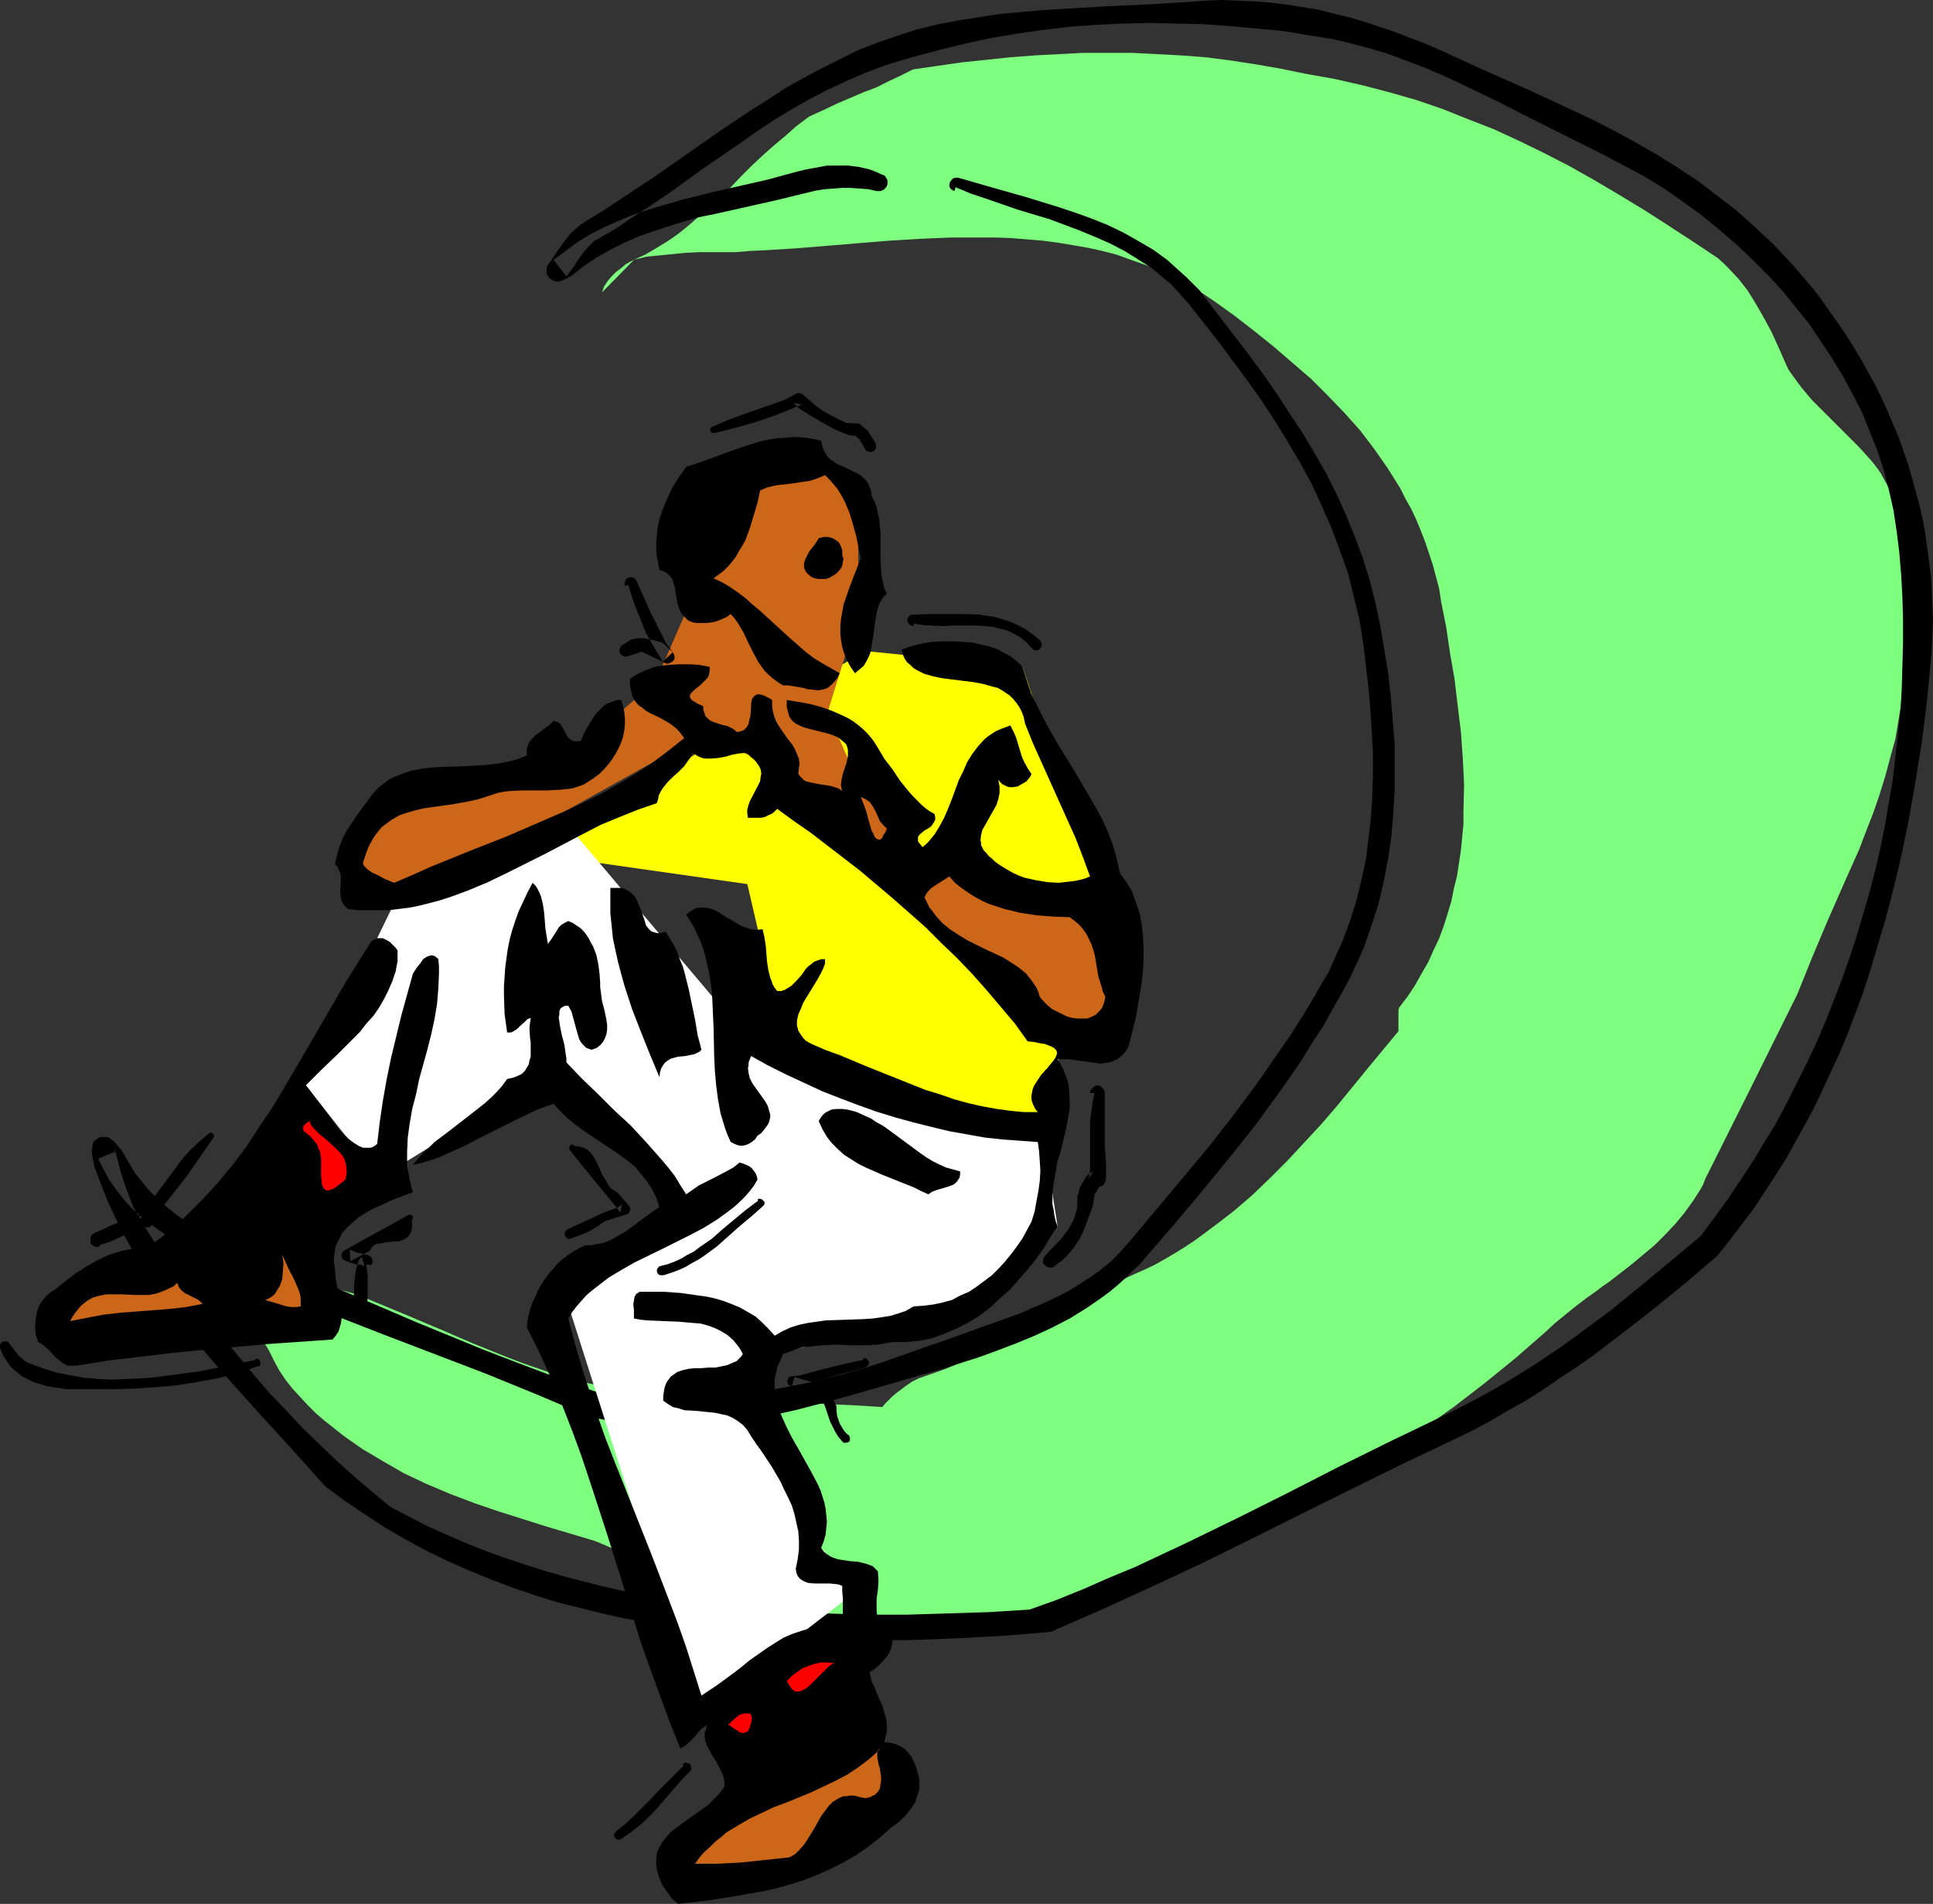 <?xml version="1.0" encoding="UTF-8" standalone="no"?>
<svg
   version="1.0"
   width="129.724mm"
   height="127.796mm"
   id="svg30"
   sodipodi:docname="Sitting on the Moon.wmf"
   xmlns:inkscape="http://www.inkscape.org/namespaces/inkscape"
   xmlns:sodipodi="http://sodipodi.sourceforge.net/DTD/sodipodi-0.dtd"
   xmlns="http://www.w3.org/2000/svg"
   xmlns:svg="http://www.w3.org/2000/svg">
  <rect width="100%" height="100%" fill="#333333" stroke="none"/>
  <sodipodi:namedview
     id="namedview30"
     pagecolor="#ffffff"
     bordercolor="#000000"
     borderopacity="0.25"
     inkscape:showpageshadow="2"
     inkscape:pageopacity="0.0"
     inkscape:pagecheckerboard="0"
     inkscape:deskcolor="#d1d1d1"
     inkscape:document-units="mm" />
  <defs
     id="defs1">
    <pattern
       id="WMFhbasepattern"
       patternUnits="userSpaceOnUse"
       width="6"
       height="6"
       x="0"
       y="0" />
  </defs>
  <path
     style="fill:#ffff00;fill-opacity:1;fill-rule:evenodd;stroke:none"
     d="m 264.377,286.508 14.059,-60.598 -19.069,-56.72 -40.077,-4.04 -84.194,51.387 54.459,7.757 9.373,40.399 z"
     id="path1" />
  <path
     style="fill:#7fff7f;fill-opacity:1;fill-rule:evenodd;stroke:none"
     d="m 160.792,65.931 3.07,-1.454 2.747,-1.616 2.909,-1.778 2.747,-1.939 2.586,-2.101 2.586,-2.262 2.586,-2.424 2.747,-2.424 2.586,-2.424 2.586,-2.747 2.586,-2.586 2.747,-2.586 2.909,-2.586 2.909,-2.424 2.909,-2.586 3.232,-2.424 3.555,-1.616 3.394,-1.616 6.787,-2.909 3.394,-1.293 3.232,-1.616 3.07,-1.454 2.909,-1.454 12.282,-1.778 6.141,-0.646 6.141,-0.646 6.302,-0.485 6.141,-0.323 6.141,-0.323 h 6.141 6.302 l 6.141,0.323 6.302,0.323 6.302,0.485 6.302,0.808 6.302,0.97 6.464,1.131 6.302,1.293 7.272,1.293 7.11,1.616 6.787,1.778 6.787,1.939 6.626,2.262 6.464,2.586 6.626,2.586 6.302,2.909 6.302,3.07 6.302,3.232 6.302,3.555 6.302,3.717 6.141,3.717 6.302,4.04 6.464,4.201 6.302,4.201 1.454,1.293 1.293,1.293 2.586,2.747 2.262,2.909 2.101,3.393 1.939,3.393 1.939,3.555 1.778,3.878 1.778,4.04 0.808,1.778 1.131,1.616 2.262,3.07 2.586,3.07 2.909,2.909 2.909,2.909 3.07,3.07 3.07,3.07 3.07,3.393 1.293,1.616 1.131,1.616 0.97,1.778 0.97,1.778 0.97,1.616 0.808,1.939 1.454,3.555 0.97,3.717 0.808,3.878 0.646,3.878 0.323,3.878 v 3.878 4.04 l -0.162,4.04 -0.323,3.878 -0.97,7.918 -1.131,7.757 -0.808,5.009 -0.808,4.848 -1.293,4.686 -1.293,4.848 -1.454,4.686 -1.616,4.686 -1.778,4.525 -1.778,4.686 -4.04,9.049 -4.04,9.211 -3.878,9.211 -3.717,9.211 -11.635,23.431 -11.635,23.27 -0.646,1.616 -0.808,1.454 -1.778,2.747 -2.101,2.909 -2.262,2.747 -2.586,2.747 -2.747,2.747 -2.909,2.424 -2.909,2.424 -2.909,2.262 -2.909,2.262 -1.454,0.97 -1.454,1.131 -2.747,1.939 -2.747,2.101 -2.586,2.101 -2.586,2.101 -2.424,2.262 -7.595,6.625 -7.757,6.302 -7.757,5.979 -7.918,5.656 -7.918,5.494 -8.08,5.171 -8.242,4.848 -8.242,4.686 -8.403,4.363 -8.403,4.201 -8.565,3.878 -8.726,3.717 -8.888,3.393 -9.05,3.232 -9.05,2.909 -9.373,2.747 -3.717,0.808 -3.878,0.808 -3.717,0.485 -3.878,0.485 -3.717,0.485 -3.878,0.323 -3.717,0.162 h -3.878 -3.717 l -3.878,-0.162 -3.717,-0.323 -3.878,-0.485 -3.717,-0.485 -3.878,-0.485 -3.717,-0.808 -3.878,-0.808 -3.07,-0.646 -3.232,-0.808 -2.909,-0.97 -3.07,-1.131 -2.909,-1.293 -2.909,-1.293 -5.818,-2.747 -5.656,-3.07 -5.656,-2.909 -5.656,-2.909 -2.909,-1.293 -2.747,-1.131 -5.979,-1.778 -5.979,-1.778 -6.141,-1.939 -6.141,-1.939 -6.141,-2.101 -5.979,-2.262 -6.141,-2.586 -5.818,-2.747 -5.333,-3.07 -5.171,-3.07 -4.848,-3.393 -2.424,-1.939 -2.262,-1.778 -2.262,-1.939 -2.101,-2.101 -1.939,-2.101 -1.939,-2.101 -1.778,-2.262 -1.616,-2.424 -1.293,-2.424 -1.293,-2.586 -0.97,-1.616 -0.97,-1.616 -1.131,-1.454 -1.131,-1.454 -2.424,-2.747 -2.586,-2.424 -2.262,-2.586 -2.262,-2.424 -0.97,-1.131 -0.808,-1.293 -0.646,-1.293 -0.646,-1.454 -0.162,-1.131 -0.323,-1.131 -0.646,-1.778 -0.646,-1.616 -0.162,-0.808 v -0.808 l 2.424,1.778 2.586,1.616 2.586,1.293 2.747,1.293 2.909,0.97 2.747,0.97 5.979,1.778 6.141,1.454 5.818,1.454 5.818,1.616 2.747,0.97 2.747,1.131 8.565,3.555 8.403,3.555 8.242,3.555 8.403,3.393 4.202,1.616 4.202,1.454 4.202,1.454 4.202,1.131 4.363,1.131 4.525,0.97 4.525,0.97 4.525,0.646 3.555,0.485 3.555,0.323 7.272,0.808 7.434,0.323 7.434,0.162 7.757,0.162 7.757,0.323 7.918,0.323 8.08,0.485 0.646,-0.808 0.808,-0.808 0.97,-0.97 1.131,-0.97 1.293,-0.97 1.293,-0.97 1.454,-0.97 1.616,-0.808 3.232,-1.131 3.232,-1.131 6.302,-2.586 5.979,-2.747 6.141,-3.07 5.979,-3.232 5.818,-3.232 11.797,-6.625 2.909,-1.131 2.747,-1.293 2.909,-1.293 2.747,-1.293 2.586,-1.454 2.747,-1.616 2.586,-1.616 2.424,-1.616 5.01,-3.717 4.848,-3.717 4.686,-4.04 4.525,-4.363 4.363,-4.363 4.202,-4.525 4.202,-4.525 4.04,-4.686 7.918,-9.696 7.757,-9.373 v -3.07 -1.616 -0.646 l 0.162,-0.646 2.101,-2.747 1.939,-2.909 1.616,-2.909 1.778,-3.07 1.293,-2.909 1.454,-3.07 1.131,-3.07 0.97,-3.07 0.97,-3.232 0.646,-3.232 0.808,-3.232 0.485,-3.232 0.485,-3.232 0.323,-3.232 0.323,-3.393 v -3.232 l 0.162,-6.787 -0.323,-6.625 -0.485,-6.787 -0.808,-6.625 -0.808,-6.787 -1.131,-6.464 -0.97,-6.625 -1.293,-6.464 -0.485,-3.232 -0.808,-3.07 -0.808,-3.07 -0.97,-2.909 -0.97,-2.909 -1.131,-2.909 -1.131,-2.747 -1.293,-2.747 -1.454,-2.586 -1.293,-2.586 -1.616,-2.586 -1.616,-2.586 -3.394,-4.848 -3.555,-4.686 -4.04,-4.525 -4.202,-4.363 -4.202,-4.201 -4.686,-4.04 -4.686,-4.04 -5.01,-4.04 -5.01,-3.878 -5.171,-3.717 -3.394,-2.262 -3.394,-2.101 -3.555,-1.778 -3.555,-1.616 -3.555,-1.454 -3.717,-1.293 -3.555,-1.293 -3.717,-0.97 -3.717,-0.808 -3.717,-0.646 -3.878,-0.646 -3.717,-0.485 -3.878,-0.323 -3.878,-0.323 -3.878,-0.162 h -3.878 -7.918 l -7.757,0.323 -7.918,0.485 -7.918,0.646 -7.757,0.646 -7.918,0.646 -7.757,0.485 -3.717,0.162 -3.878,0.323 h -2.909 -3.232 -3.07 l -3.394,0.162 -3.232,0.323 -3.232,0.323 -3.394,0.323 -3.232,0.808 -0.97,0.485 -1.131,0.646 -1.131,0.97 -1.293,0.97 -1.131,1.131 -0.97,1.131 -0.97,1.454 -0.485,1.454 z m 72.235,283.76 0.162,0.646 v 0.323 0.162 -0.485 z"
     id="path2" />
  <path
     style="fill:#000000;fill-opacity:1;fill-rule:evenodd;stroke:none"
     d="m 242.4,47.509 3.878,1.616 3.878,1.293 7.918,2.747 8.08,2.424 3.878,1.454 3.878,1.454 3.878,1.616 3.717,1.616 3.717,1.939 3.394,2.101 3.555,2.262 3.232,2.747 1.616,1.293 1.454,1.616 1.454,1.616 1.454,1.616 7.757,9.857 3.717,5.009 3.717,5.009 3.555,5.009 3.394,5.171 3.232,5.333 3.07,5.171 2.909,5.333 2.586,5.656 2.424,5.494 2.101,5.656 2.101,5.817 1.454,5.979 1.454,5.979 0.485,3.07 0.485,3.07 0.646,5.494 0.646,5.494 0.485,5.494 0.323,5.333 0.323,5.494 v 5.494 l -0.162,5.494 -0.323,5.333 -0.646,5.494 -0.646,5.333 -1.131,5.171 -1.293,5.333 -1.616,5.171 -1.939,5.171 -1.131,2.424 -1.131,2.586 -1.131,2.586 -1.454,2.424 -2.586,4.525 -2.747,4.525 -2.747,4.363 -2.909,4.201 -5.818,8.403 -6.141,8.241 -6.302,8.08 -6.626,7.918 -3.232,3.878 -3.394,4.04 -6.787,8.08 -2.262,2.586 -2.424,2.424 -2.586,2.101 -2.747,1.939 -2.747,1.778 -2.909,1.778 -2.909,1.454 -3.07,1.454 -3.07,1.293 -2.909,1.293 -6.302,2.262 -3.232,1.131 -3.07,1.131 -6.302,2.262 -5.171,1.778 -5.01,1.778 -5.01,1.778 -5.01,1.616 -5.01,1.454 -5.171,1.293 -5.171,1.293 -5.171,0.97 -5.171,0.97 -5.171,0.808 -5.333,0.646 -5.171,0.485 -5.333,0.323 -5.333,0.162 h -5.171 l -5.333,-0.323 -8.726,-2.909 -8.726,-3.232 -8.565,-3.232 -8.403,-3.232 -16.968,-6.949 -16.968,-7.272 -3.878,-1.616 -4.04,-1.616 -8.242,-3.07 -8.242,-3.232 -4.202,-1.778 -3.878,-1.939 -4.04,-2.101 -3.717,-2.101 -3.555,-2.424 -3.394,-2.747 -1.454,-1.454 -1.616,-1.454 -1.454,-1.616 -1.293,-1.616 -1.454,-1.778 -1.131,-1.939 -1.131,-1.939 -1.131,-1.939 -2.101,-2.424 -0.323,-0.162 -0.323,-0.323 -0.485,-0.323 -0.485,-0.162 h -0.485 -0.646 -0.646 l -0.485,0.323 -0.485,0.323 -0.485,0.323 -0.323,0.485 -0.162,0.646 v 0.646 l -0.162,0.646 v 0.646 l 0.646,3.393 1.131,3.07 1.131,2.909 1.131,2.909 1.293,2.747 2.747,5.656 3.07,5.494 3.394,5.333 3.555,5.333 3.717,5.009 3.878,5.009 4.04,4.848 4.202,4.848 8.403,9.372 8.565,9.373 8.403,9.372 4.848,3.555 5.01,3.393 5.171,3.393 5.01,2.909 5.333,2.909 5.333,2.586 5.494,2.424 5.494,2.262 5.494,2.101 5.656,1.939 5.656,1.778 5.818,1.454 5.818,1.454 5.818,1.293 5.818,0.97 5.979,1.131 5.979,0.808 5.979,0.646 5.979,0.646 6.141,0.485 5.979,0.323 6.141,0.323 12.12,0.162 h 11.958 l 12.12,-0.485 11.958,-0.646 11.797,-0.97 12.928,-5.656 12.766,-5.817 12.766,-5.979 12.766,-6.302 12.605,-6.302 12.766,-6.302 12.766,-6.302 12.928,-6.141 4.686,-2.262 4.525,-2.424 4.363,-2.586 4.363,-2.424 4.363,-2.747 4.202,-2.909 4.202,-2.747 4.202,-2.909 8.08,-6.141 8.08,-6.302 7.918,-6.464 7.757,-6.625 3.232,-4.04 3.07,-4.04 3.07,-4.04 2.747,-4.201 2.747,-4.201 2.747,-4.363 2.424,-4.363 2.424,-4.363 2.424,-4.525 2.101,-4.525 2.101,-4.525 2.101,-4.525 1.939,-4.686 1.778,-4.686 1.778,-4.686 1.616,-4.848 1.454,-4.848 1.454,-4.848 1.454,-4.848 1.293,-4.848 2.424,-9.857 2.101,-10.019 1.778,-10.019 1.616,-10.019 1.293,-10.019 0.97,-10.18 0.323,-3.717 0.162,-3.717 0.162,-3.717 -0.162,-3.717 -0.162,-3.717 -0.162,-3.555 -0.485,-3.717 -0.485,-3.555 -0.485,-3.717 -0.646,-3.555 -0.808,-3.555 -0.97,-3.555 -0.97,-3.555 -0.97,-3.393 -2.424,-6.949 -1.454,-3.393 -1.454,-3.393 -1.454,-3.232 -1.616,-3.232 -1.778,-3.232 -1.778,-3.232 -1.939,-3.232 -1.939,-3.07 -2.101,-3.07 -2.101,-2.909 -2.101,-3.07 -2.262,-2.909 -4.848,-5.656 -2.424,-2.586 -2.586,-2.747 -4.686,-4.363 -4.686,-4.201 -4.848,-3.717 -4.848,-3.717 -5.171,-3.393 -5.171,-3.232 -5.333,-3.07 -5.333,-2.909 -5.333,-2.747 -5.494,-2.586 -11.15,-5.171 -11.312,-5.009 -11.312,-5.171 -3.717,-1.616 -3.878,-1.454 -3.717,-1.454 -3.878,-1.293 -3.878,-1.293 -3.878,-1.131 -4.04,-0.97 -3.878,-0.97 -4.04,-0.646 -4.04,-0.646 -4.04,-0.485 -4.04,-0.323 L 313.988,0.162 309.787,0 l -4.04,0.162 -4.202,0.323 -10.666,0.646 -10.666,0.485 -10.666,0.646 -5.333,0.323 -5.333,0.485 -5.333,0.485 -5.171,0.808 -5.171,0.808 -5.171,0.97 -5.333,1.293 -5.01,1.616 -5.171,1.778 -5.01,1.939 -4.525,2.262 -4.525,2.262 -4.525,2.424 -4.363,2.424 -4.202,2.747 -4.363,2.747 -8.242,5.494 -16.645,11.635 -8.565,5.656 -4.363,2.909 -4.525,2.747 -1.454,0.97 -1.293,1.131 -1.293,1.131 -1.131,1.454 -2.101,2.909 -1.939,2.909 -0.323,0.323 -0.323,0.646 -0.162,0.646 v 0.646 0.646 l 0.323,0.485 0.323,0.485 0.323,0.323 0.485,0.323 0.485,0.162 0.646,0.162 h 0.485 l 0.646,-0.162 2.424,-1.131 3.232,-2.586 3.394,-2.262 3.394,-1.939 3.555,-1.778 3.717,-1.616 3.717,-1.293 3.878,-1.293 3.717,-1.131 3.878,-1.131 4.04,-0.808 7.918,-1.778 7.918,-1.778 7.918,-1.939 2.101,-0.485 2.101,-0.323 2.262,-0.162 2.101,-0.162 h 2.101 l 2.262,0.162 2.262,0.162 2.101,0.485 h 0.97 l 0.808,-0.323 0.646,-0.646 0.162,-0.323 0.162,-0.485 V 46.216 45.731 l -0.162,-0.323 -0.485,-0.808 -0.323,-0.162 -0.485,-0.162 -0.323,-0.162 -1.454,-0.646 -1.293,-0.485 -2.747,-0.646 -2.586,-0.323 h -2.747 -2.747 l -2.586,0.485 -2.747,0.485 -2.586,0.646 -7.11,1.939 -14.221,3.232 -7.11,1.778 -6.787,1.939 -3.555,1.131 -3.232,1.131 -3.394,1.454 -3.232,1.454 -3.232,1.616 -3.232,1.939 -6.302,4.686 3.232,4.201 2.424,-3.232 v 0 h -0.162 l 1.293,-1.778 1.293,-1.778 1.454,-1.454 0.808,-0.808 0.97,-0.485 4.686,-2.747 4.525,-3.07 4.525,-2.909 4.525,-3.07 8.726,-6.302 8.726,-5.979 4.363,-3.07 4.363,-2.909 4.525,-2.747 4.525,-2.586 4.686,-2.424 4.848,-2.262 4.848,-2.101 5.171,-1.939 6.464,-1.939 6.626,-1.778 6.626,-1.616 6.626,-1.454 6.626,-1.131 6.787,-0.97 6.787,-0.808 6.787,-0.485 6.626,-0.323 6.949,-0.162 6.787,0.162 6.787,0.162 6.787,0.485 6.949,0.646 6.787,0.646 6.787,1.131 5.171,0.808 4.848,1.131 4.848,1.293 4.848,1.454 4.686,1.778 4.686,1.778 4.525,1.939 4.525,2.101 9.05,4.363 8.888,4.525 9.05,4.525 9.05,4.525 5.171,2.747 5.171,2.747 5.01,3.07 4.848,3.393 4.686,3.393 4.525,3.717 4.525,3.878 4.363,4.201 3.717,3.717 3.555,3.878 3.232,4.04 3.394,4.201 2.909,4.363 2.909,4.363 2.747,4.525 2.424,4.525 2.424,4.686 1.939,4.848 1.939,4.848 1.616,5.009 1.293,5.009 1.131,5.009 0.808,5.333 0.646,5.171 0.485,5.656 0.323,5.817 0.162,5.817 v 5.817 l -0.162,5.817 -0.162,5.817 -0.323,5.656 -0.646,5.817 -0.646,5.817 -0.646,5.656 -0.97,5.817 -0.97,5.656 -1.131,5.656 -1.293,5.656 -1.454,5.656 -1.616,5.494 -1.616,5.494 -1.778,5.494 -1.939,5.494 -2.101,5.494 -2.101,5.333 -2.262,5.333 -2.424,5.171 -2.586,5.171 -2.586,5.171 -2.747,5.171 -3.07,5.009 -2.909,4.848 -3.232,4.848 -3.232,4.848 -3.394,4.686 -3.394,4.525 -7.757,6.464 -7.595,6.302 -7.757,6.302 -8.08,5.979 -4.04,2.909 -4.04,2.747 -4.202,2.747 -4.202,2.586 -4.363,2.586 -4.363,2.424 -4.363,2.262 -4.525,2.262 -13.09,6.302 -13.09,6.464 -12.928,6.625 -12.928,6.464 -12.928,6.302 -13.09,6.141 -6.626,2.747 -6.626,2.909 -6.787,2.747 -6.787,2.424 -10.342,0.646 -10.342,0.323 -10.342,0.323 h -10.504 l -10.342,-0.323 -10.504,-0.485 -10.342,-0.808 -5.171,-0.485 -5.171,-0.646 -5.171,-0.808 -5.171,-0.808 -5.01,-0.808 -5.171,-0.97 -5.01,-1.131 -5.01,-1.293 -5.01,-1.293 -5.01,-1.454 -5.01,-1.616 -4.848,-1.616 -4.848,-1.778 -4.848,-1.939 -4.848,-2.101 -4.686,-2.101 -4.686,-2.424 -4.686,-2.424 -4.686,-3.878 -4.525,-3.878 -4.525,-4.04 -4.363,-4.201 -4.363,-4.201 -4.04,-4.363 -4.202,-4.363 -3.878,-4.525 -3.878,-4.686 -3.878,-4.686 -3.717,-4.848 -3.555,-4.848 -3.717,-5.171 -3.555,-5.009 -3.394,-5.171 -3.394,-5.333 -0.808,-1.454 -0.808,-1.454 -1.131,-3.07 -1.131,-3.07 -0.97,-3.07 -1.454,-5.656 v 1.293 l 0.162,-0.485 -4.363,1.778 1.293,2.586 1.616,2.909 1.939,2.747 1.939,2.424 2.262,2.424 2.586,2.262 2.586,1.939 2.747,1.939 2.909,1.778 6.302,3.393 6.464,3.393 6.464,3.07 6.464,2.909 6.626,2.747 6.464,2.747 13.251,5.171 13.09,5.009 13.09,5.009 13.09,5.333 6.464,2.747 6.464,2.909 4.363,0.808 4.363,0.808 4.525,0.323 4.363,0.323 h 4.363 l 4.525,-0.162 4.363,-0.162 4.363,-0.485 4.363,-0.646 4.525,-0.646 4.202,-0.808 4.363,-0.97 4.363,-1.131 4.363,-1.131 8.565,-2.424 19.554,-5.656 9.696,-3.07 4.848,-1.778 4.686,-1.778 4.686,-1.939 4.525,-2.101 4.363,-2.262 4.202,-2.586 4.202,-2.909 1.939,-1.454 1.939,-1.616 1.939,-1.778 1.778,-1.778 1.939,-1.778 1.616,-1.939 7.11,-8.241 6.787,-8.08 6.626,-8.08 6.464,-8.08 6.141,-8.403 3.07,-4.363 2.909,-4.201 2.747,-4.525 2.909,-4.363 2.586,-4.686 2.586,-4.525 1.454,-2.747 1.293,-2.747 1.293,-2.747 1.131,-2.586 1.939,-5.656 1.778,-5.494 1.293,-5.656 1.131,-5.817 0.808,-5.656 0.485,-5.817 0.323,-5.817 v -5.817 -5.979 l -0.485,-5.817 -0.485,-5.979 -0.646,-5.817 -0.97,-5.979 -0.97,-5.817 -1.293,-6.141 -1.454,-5.817 -1.778,-5.656 -2.101,-5.656 -2.262,-5.494 -2.424,-5.333 -2.586,-5.171 -2.909,-5.009 -3.07,-5.171 -3.232,-4.848 -3.232,-5.009 -3.394,-4.848 -3.555,-4.848 -3.717,-4.848 -7.434,-9.696 -1.454,-1.939 -1.616,-1.616 -1.616,-1.616 -3.394,-3.07 -1.616,-1.454 -3.555,-2.586 -3.878,-2.262 -3.717,-2.101 -4.04,-1.939 -4.04,-1.616 -4.04,-1.454 -4.363,-1.454 -8.403,-2.586 -8.565,-2.424 -8.403,-2.424 h -0.646 l -0.646,0.162 -0.485,0.485 -0.323,0.485 -0.162,0.808 0.162,0.646 0.485,0.485 0.646,0.323 z"
     id="path3" />
  <path
     style="fill:#ffffff;fill-opacity:1;fill-rule:evenodd;stroke:none"
     d="m 177.113,434.528 -34.259,-107.461 29.573,-20.199 -28.765,-37.328 -47.51,29.41 -18.584,-23.593 23.27,-47.994 45.248,-15.513 42.016,49.771 38.946,15.675 37.33,9.211 3.878,24.562 -25.694,22.138 -49.773,10.988 v 14.059 l 15.514,34.42 9.373,10.665 z"
     id="path4" />
  <path
     style="fill:#cc6619;fill-opacity:1;fill-rule:evenodd;stroke:none"
     d="m 177.113,148.021 6.302,-31.188 h 23.27 l 10.989,10.988 v 27.956 l -7.757,24.886 6.141,14.059 -1.454,15.513 -20.2,-17.129 -17.291,-6.141 -66.902,37.328 -20.2,3.07 1.454,-17.129 14.059,-12.443 37.33,-4.686 23.432,-20.199 z"
     id="path5" />
  <path
     style="fill:#000000;fill-opacity:1;fill-rule:evenodd;stroke:none"
     d="m 167.256,476.543 -0.323,-1.131 -0.323,-1.131 -0.162,-1.131 v -1.778 l 0.162,-0.97 0.162,-0.808 0.323,-0.646 0.808,-1.454 0.97,-1.293 1.131,-1.293 1.454,-1.131 3.07,-2.262 3.232,-2.262 1.778,-1.293 1.454,-1.454 1.454,-1.454 1.293,-1.778 v -1.131 l -0.162,-1.131 -0.323,-0.97 -0.485,-0.97 -0.97,-1.939 -1.131,-1.778 -0.97,-1.778 -0.485,-0.97 -0.323,-0.97 -0.162,-0.97 v -0.97 l 0.323,-0.97 0.323,-1.131 -0.97,0.646 -0.808,0.646 -0.646,0.808 -0.808,0.97 -0.646,0.646 -0.808,0.808 -0.97,0.808 -1.131,0.646 -2.747,-6.787 -2.424,-6.625 -2.424,-6.625 -2.424,-6.787 -4.202,-13.574 -4.202,-13.412 -4.363,-13.412 -2.262,-6.787 -2.424,-6.625 -2.586,-6.625 -2.747,-6.625 -2.909,-6.464 -3.232,-6.464 0.162,-1.778 0.323,-1.454 0.485,-1.778 0.485,-1.454 0.808,-1.616 0.646,-1.454 0.808,-1.454 0.97,-1.454 0.97,-1.293 1.131,-1.293 1.131,-1.293 1.293,-1.131 1.293,-0.97 1.454,-0.97 1.454,-0.808 1.454,-0.646 h 1.454 l 1.454,-0.323 1.293,-0.162 1.293,-0.485 1.131,-0.485 1.131,-0.646 2.262,-1.293 2.262,-1.616 2.101,-1.616 2.262,-1.616 2.101,-1.454 -0.808,-2.424 -1.131,-2.262 -1.293,-1.939 -1.454,-1.778 -1.454,-1.778 -1.778,-1.454 -1.939,-1.454 -1.939,-1.293 -7.918,-5.333 -1.939,-1.454 -1.778,-1.454 -1.778,-1.778 -1.616,-1.778 -2.424,0.808 -2.424,0.97 -4.686,2.262 -4.525,2.262 -4.525,2.262 -4.363,2.262 -4.363,1.939 -2.101,0.97 -2.101,0.646 -2.101,0.646 -2.101,0.485 1.293,-1.616 1.293,-1.454 1.454,-1.293 1.454,-1.454 3.232,-2.424 6.464,-5.009 3.07,-2.424 1.616,-1.454 1.454,-1.454 1.293,-1.454 1.293,-1.778 1.454,-0.323 1.293,-0.485 0.97,-0.485 0.808,-0.808 0.485,-0.808 0.485,-0.808 0.162,-0.97 0.323,-0.97 v -3.555 l -0.162,-1.131 -0.162,-2.586 0.323,-2.586 -0.808,0.323 -0.646,0.646 -1.454,1.293 -0.646,0.646 -0.808,0.485 -0.646,0.323 h -0.97 l -0.646,-4.686 -0.162,-4.686 v -2.424 l 0.162,-2.262 0.162,-2.424 0.323,-2.424 0.323,-2.262 0.485,-2.424 0.646,-2.424 0.808,-2.424 0.808,-2.262 1.131,-2.424 1.131,-2.424 1.293,-2.424 0.808,0.808 0.485,0.808 0.485,0.97 0.323,0.808 0.485,1.939 0.323,2.101 0.162,1.939 0.162,2.101 0.323,2.101 0.323,1.939 1.131,-1.616 1.131,-1.778 0.485,-0.808 0.646,-0.646 0.808,-0.485 0.97,-0.485 1.131,0.485 0.97,0.646 0.97,0.646 0.808,0.808 0.646,0.808 0.646,0.97 0.485,0.97 0.646,1.131 0.808,2.101 0.485,2.262 0.323,2.424 0.162,2.262 v 1.131 l 0.162,1.293 0.323,2.424 0.646,2.424 0.485,2.424 0.162,1.131 v 1.131 l -0.162,1.131 -0.323,0.97 -0.485,0.97 -0.646,0.808 -0.97,0.808 -1.293,0.485 -0.646,-0.162 -0.808,-0.323 -0.485,-0.485 -0.485,-0.485 -0.485,-0.646 -0.323,-0.646 -0.485,-1.616 -0.485,-1.778 -0.485,-1.778 -0.485,-1.778 -0.808,-1.454 h -0.808 l -0.646,0.323 -0.485,0.323 -0.323,0.646 v 0.808 l -0.162,0.97 0.162,0.97 0.162,1.131 0.485,2.424 0.323,1.131 0.323,1.293 0.323,2.262 0.162,1.131 v 0.97 l 3.878,4.04 4.202,4.04 4.04,4.04 4.202,3.878 3.878,4.201 3.717,4.201 1.778,2.101 1.778,2.262 1.454,2.424 1.454,2.262 1.616,-1.131 1.616,-1.131 3.555,-1.778 3.394,-1.778 1.778,-0.97 1.616,-1.293 0.97,0.323 0.808,0.323 0.646,0.323 0.646,0.485 0.485,0.646 0.485,0.646 0.323,0.808 0.162,0.808 -0.97,1.616 -1.131,1.454 -1.131,1.293 -1.293,1.293 -1.454,1.293 -1.454,1.131 -2.909,2.101 -3.394,2.101 -3.394,1.778 -7.11,3.555 -6.949,3.393 -3.394,1.939 -3.232,1.939 -2.909,2.262 -1.454,1.131 -1.293,1.131 -1.293,1.454 -1.131,1.293 -1.131,1.454 -0.97,1.616 1.616,6.141 1.778,6.141 1.939,5.979 1.939,5.979 2.101,5.979 2.262,5.817 4.686,11.796 4.686,11.796 4.525,11.796 2.262,5.979 2.101,5.979 1.939,6.141 1.939,6.141 1.939,-1.293 1.939,-1.293 4.202,-3.07 2.101,-1.616 1.939,-1.616 4.363,-3.07 2.262,-1.454 2.101,-1.293 2.262,-0.97 2.424,-0.808 2.262,-0.646 2.424,-0.323 h 2.424 1.293 l 1.131,0.323 0.323,-0.323 0.162,-0.485 0.162,-0.97 0.162,-1.293 v -1.454 -3.07 l -0.162,-1.616 v -1.454 l -0.646,-0.323 -0.808,-0.162 -1.778,-0.162 h -3.878 l -1.616,-0.162 -0.808,-0.323 -0.646,-0.323 -0.646,-0.485 -0.485,-0.646 -0.323,-0.808 -0.162,-0.97 0.485,-2.424 0.323,-2.424 v -2.424 l -0.162,-2.262 -0.485,-2.101 -0.485,-2.262 -0.646,-2.101 -0.97,-2.101 -0.97,-1.939 -0.97,-2.101 -2.262,-3.878 -2.586,-3.878 -1.293,-1.778 -1.293,-1.939 -0.485,-0.808 -0.485,-0.808 -1.131,-1.293 -1.293,-0.97 -1.293,-0.808 -1.454,-0.646 -1.616,-0.323 -1.454,-0.323 -1.616,-0.162 -3.07,-0.323 -3.07,-0.162 -1.454,-0.485 -1.454,-0.323 -1.293,-0.808 -1.131,-0.808 v -1.131 l 0.162,-1.131 0.162,-0.97 0.323,-0.97 0.323,-0.646 0.485,-0.646 0.485,-0.646 0.485,-0.323 1.131,-0.808 1.454,-0.485 1.454,-0.323 1.616,-0.162 h 1.616 l 1.778,-0.162 h 1.778 l 1.616,-0.323 1.454,-0.323 1.454,-0.646 0.808,-0.323 0.485,-0.485 0.646,-0.646 0.485,-0.646 -0.485,-0.97 -0.646,-0.97 -0.646,-0.808 -0.646,-0.808 -1.454,-1.293 -1.616,-0.97 -1.616,-0.808 -1.778,-0.646 -1.778,-0.485 -1.939,-0.162 -3.717,-0.323 -4.04,-0.162 -3.717,-0.162 -1.778,-0.162 -1.778,-0.323 v -1.131 -1.131 l -0.162,-1.293 0.162,-0.97 0.162,-0.97 0.485,-0.808 0.323,-0.162 0.485,-0.323 h 0.646 0.646 4.686 l 4.525,0.323 4.525,0.646 2.262,0.323 2.101,0.485 2.101,0.646 2.101,0.808 1.939,0.808 1.939,1.131 1.939,1.131 1.616,1.454 1.616,1.616 1.616,1.778 1.939,-1.131 2.101,-0.97 2.101,-0.646 2.262,-0.485 2.262,-0.323 2.262,-0.323 4.848,-0.162 4.686,-0.162 2.424,-0.162 2.262,-0.323 2.101,-0.323 2.101,-0.646 1.939,-0.646 1.939,-1.131 2.424,-0.162 2.586,-0.323 2.262,-0.485 2.424,-0.646 2.101,-1.131 2.262,-0.97 1.939,-1.293 1.939,-1.454 1.939,-1.454 1.778,-1.778 1.616,-1.778 1.454,-1.778 1.454,-1.939 1.454,-2.101 1.131,-2.101 1.131,-2.101 0.808,-2.586 0.485,-2.747 0.485,-2.586 0.323,-2.424 0.162,-2.586 -0.162,-2.424 -0.162,-2.424 -0.323,-2.424 -4.363,-0.323 -4.525,-0.323 -4.525,-0.485 -4.525,-0.808 -4.525,-0.808 -4.686,-1.131 -4.525,-1.131 -4.686,-1.293 -4.686,-1.454 -4.525,-1.616 -4.686,-1.778 -4.525,-1.778 -4.525,-2.101 -4.525,-2.101 -4.525,-2.262 -4.363,-2.424 -0.323,0.808 -0.323,0.808 v 0.646 l -0.162,0.808 0.162,1.293 0.323,1.293 0.646,1.293 0.808,1.131 0.808,1.131 1.616,2.262 0.646,1.131 0.323,1.131 0.323,1.131 v 0.646 l -0.162,0.646 -0.162,0.646 -0.323,0.646 -0.485,0.646 -0.485,0.646 -0.646,0.808 -0.97,0.646 -0.646,0.97 -0.808,0.646 -0.808,0.485 -0.808,0.323 -0.97,0.162 -0.97,-0.162 -0.808,-0.323 -0.97,-0.485 -0.808,-1.778 -0.646,-1.778 -1.131,-3.717 -0.646,-3.555 -0.485,-3.717 -0.323,-3.717 -0.162,-3.555 -0.162,-7.433 -0.162,-3.555 -0.162,-3.717 -0.323,-3.555 -0.646,-3.555 -0.808,-3.555 -0.485,-1.778 -0.646,-1.778 -0.808,-1.778 -0.808,-1.778 -0.97,-1.616 -1.131,-1.778 0.646,-0.485 0.646,-0.485 1.131,-0.646 1.131,-0.162 h 1.131 l 1.131,0.162 0.97,0.323 1.131,0.485 2.262,1.454 1.131,0.646 2.424,1.454 1.293,0.485 1.454,0.485 1.293,0.162 1.616,-0.162 0.485,2.101 0.323,2.101 0.323,4.04 0.323,2.101 0.485,1.939 0.323,0.808 0.323,0.97 0.485,0.808 0.646,0.808 h 0.97 l 0.97,-0.323 0.808,-0.485 0.808,-0.485 0.646,-0.646 0.646,-0.646 1.293,-1.454 1.131,-1.616 0.646,-0.646 0.646,-0.485 0.808,-0.646 0.808,-0.323 0.97,-0.323 h 0.97 v 1.131 l -0.485,1.293 -0.646,1.293 -0.808,1.454 -1.778,2.909 -1.778,2.909 -0.646,1.616 -0.646,1.454 -0.323,1.454 v 1.293 l 0.162,0.646 0.162,0.646 0.485,0.808 0.323,0.485 0.485,0.646 0.646,0.646 0.808,0.485 0.97,0.485 3.394,1.454 3.555,1.293 6.949,2.909 7.272,2.909 7.272,2.909 3.717,1.131 3.717,1.293 3.555,0.97 3.555,0.808 3.555,0.646 3.555,0.485 3.394,0.323 h 3.555 l -0.646,-0.808 -0.485,-0.97 -0.323,-0.808 -0.162,-0.808 v -0.808 l 0.162,-0.808 0.162,-0.808 0.323,-0.808 0.808,-1.293 0.97,-1.454 1.131,-1.293 0.485,-0.485 0.485,-0.646 0.97,-1.131 0.646,-0.97 0.162,-0.485 0.162,-0.323 v -0.485 l -0.162,-0.485 -0.323,-0.323 -0.323,-0.323 -0.646,-0.323 -0.808,-0.323 -0.808,-0.323 -1.293,-0.162 -1.293,-0.323 -1.778,-0.162 -3.232,-4.525 -3.555,-4.201 -3.555,-4.201 -3.717,-4.201 -3.878,-4.04 -4.04,-3.878 -3.878,-3.878 -4.202,-3.717 -4.04,-3.555 -4.202,-3.555 -4.202,-3.555 -4.202,-3.232 -4.202,-3.232 -4.202,-3.232 -4.202,-2.909 -4.202,-3.07 -0.808,0.808 -0.646,0.485 -0.808,0.323 -0.97,0.485 -0.97,0.162 h -1.131 -0.97 -1.131 l -0.162,-1.131 v -0.97 l 0.323,-1.131 0.323,-0.97 2.101,-4.04 0.485,-0.97 0.162,-1.131 0.162,-0.97 -0.162,-0.97 -0.485,-0.97 -0.808,-1.131 -0.485,-0.485 -0.646,-0.485 -0.646,-0.646 -0.808,-0.485 -1.616,0.162 -1.778,0.323 -1.616,0.485 -1.778,0.323 -1.778,0.162 h -1.616 l -0.808,-0.162 -0.808,-0.323 -0.808,-0.485 -0.808,-0.485 -0.323,0.97 -0.646,0.808 -1.131,1.616 -1.454,1.454 -1.454,1.293 -1.293,1.293 -1.293,1.616 -0.485,0.808 -0.485,0.97 -0.162,0.97 -0.323,0.97 -4.686,1.616 -4.848,1.939 -4.686,1.939 -4.686,2.424 -9.534,5.009 -9.696,4.848 -4.686,2.262 -5.01,2.101 -4.848,1.778 -2.586,0.808 -2.424,0.646 -2.586,0.646 -2.424,0.485 -2.586,0.323 -2.586,0.323 h -2.586 -2.586 -2.747 l -2.586,-0.323 -0.808,-0.808 -0.485,-0.646 -0.323,-0.646 -0.162,-0.808 -0.162,-1.293 0.162,-2.909 v -1.293 l -0.162,-0.808 -0.323,-0.646 -0.323,-0.808 -0.646,-0.646 0.485,-2.262 0.646,-2.262 0.808,-2.101 1.131,-2.101 1.293,-1.939 1.293,-1.939 2.909,-3.878 0.808,-1.131 0.97,-1.131 0.97,-0.97 1.131,-0.808 0.97,-0.808 1.131,-0.646 1.293,-0.485 1.131,-0.485 2.424,-0.808 2.586,-0.485 2.586,-0.323 2.909,-0.162 5.494,-0.162 5.494,-0.323 2.586,-0.323 2.747,-0.485 2.424,-0.646 1.293,-0.485 1.131,-0.485 v -0.97 -0.646 l 0.162,-0.646 0.323,-0.808 0.646,-0.97 1.131,-1.131 1.131,-0.808 1.293,-0.97 1.131,-0.808 0.97,-0.97 0.646,0.162 0.485,0.162 0.485,0.323 0.323,0.485 0.485,0.808 0.646,1.131 0.485,0.97 0.485,0.485 0.323,0.162 0.485,0.323 0.646,0.162 h 0.646 l 0.808,-0.162 0.646,-1.616 0.97,-1.778 0.97,-1.616 1.131,-1.778 1.293,-1.293 0.646,-0.646 0.808,-0.646 0.97,-0.323 0.808,-0.323 0.97,-0.323 h 0.97 l 0.485,1.454 0.323,1.616 0.162,1.616 v 1.454 l -0.162,1.616 -0.323,1.616 -0.485,1.454 -0.646,1.454 -0.808,1.454 -0.808,1.293 -0.97,1.293 -1.131,1.293 -1.131,1.131 -1.293,0.97 -1.454,0.97 -1.293,0.808 -1.454,0.485 -1.454,0.485 -1.616,0.162 -1.454,0.162 -3.232,0.162 h -6.302 l -3.232,0.162 -1.454,0.162 -1.616,0.323 -1.454,0.485 -1.454,0.485 -2.101,0.646 -2.101,0.485 -4.525,0.808 -4.686,0.646 -2.262,0.323 -2.101,0.485 -2.262,0.646 -1.939,0.646 -1.939,1.131 -1.778,1.293 -0.808,0.646 -0.808,0.97 -0.646,0.808 -0.646,0.97 -0.646,1.131 -0.646,1.293 -0.485,1.293 -0.485,1.454 -0.162,0.485 -0.162,0.485 v 0.485 l 0.323,0.485 0.323,0.323 0.485,0.485 1.131,0.808 1.454,0.646 1.454,0.808 1.454,0.646 1.293,0.485 4.525,-1.939 4.686,-2.101 9.534,-3.878 9.858,-3.878 9.696,-4.201 4.848,-2.101 4.848,-2.262 4.525,-2.262 4.525,-2.586 4.363,-2.586 4.202,-2.747 4.04,-3.07 3.878,-3.07 -0.808,-1.131 -0.97,-1.131 -0.97,-0.808 -1.131,-0.808 -2.262,-1.293 -2.424,-1.131 -1.131,-0.646 -0.97,-0.808 -0.97,-0.646 -0.808,-0.97 -0.646,-1.131 -0.323,-1.293 -0.323,-1.454 v -0.808 -0.97 l 1.131,-0.808 1.131,-0.646 1.131,-0.485 1.131,-0.485 1.293,-0.485 1.293,-0.323 2.586,-0.323 2.747,-0.162 h 2.747 l 2.424,0.162 2.586,0.485 v 0.97 l -0.162,0.97 -0.323,0.808 -0.646,0.646 -1.293,1.293 -1.454,1.131 -0.485,0.485 -0.485,0.485 -0.162,0.485 v 0.485 l 0.323,0.485 0.323,0.323 0.323,0.162 0.485,0.323 0.485,0.323 0.808,0.323 0.646,0.323 v 0.97 l 0.323,0.808 0.162,0.646 0.485,0.485 0.485,0.485 0.485,0.323 1.293,0.485 1.454,0.485 1.454,0.323 1.293,0.646 0.485,0.323 0.485,0.485 h 0.646 l 0.97,-0.323 0.323,-0.162 0.646,-0.646 0.485,-0.808 0.162,-0.97 0.323,-1.131 0.162,-2.101 v -0.97 l 0.162,-0.97 0.323,-0.646 0.485,-0.485 0.323,-0.162 0.323,-0.162 h 0.485 l 0.485,0.162 0.646,0.162 0.646,0.323 0.646,0.323 0.808,0.485 v 1.454 l 0.162,1.293 0.323,1.293 0.485,1.293 0.646,1.131 0.646,0.97 1.454,2.101 1.616,2.101 0.485,0.97 0.485,1.131 0.485,1.131 0.162,1.293 -0.162,1.131 -0.162,1.454 0.485,0.646 0.485,0.485 0.485,0.485 0.646,0.323 1.454,0.323 1.616,0.323 3.07,0.485 1.616,0.485 0.646,0.323 0.646,0.485 -0.162,-0.646 -0.162,-0.808 0.162,-1.454 0.323,-1.454 0.485,-1.454 0.485,-1.454 0.323,-1.616 v -0.646 -0.808 l -0.162,-0.808 -0.323,-0.808 -0.97,-0.808 -0.97,-0.808 -1.131,-0.485 -1.293,-0.485 -2.586,-0.646 -2.586,-0.646 -1.131,-0.323 -1.131,-0.485 -0.97,-0.485 -0.97,-0.808 -0.646,-0.97 -0.323,-1.131 -0.162,-0.646 -0.162,-0.646 v -0.808 -0.97 l 2.909,0.485 2.747,0.485 3.07,0.808 2.747,0.97 2.909,1.293 1.293,0.646 1.293,0.808 1.293,0.97 1.131,0.97 1.131,1.131 0.97,1.131 0.808,1.131 0.808,1.293 1.616,2.747 2.101,2.747 1.939,2.909 2.101,2.586 1.131,1.293 2.262,2.262 1.131,0.97 0.97,0.646 1.131,0.646 0.162,0.808 v 0.646 l -0.323,0.646 -0.323,0.485 -0.323,0.485 -0.646,0.485 -1.131,0.646 -0.97,0.808 -0.323,0.323 -0.323,0.485 v 0.485 0.646 l 0.485,0.646 0.646,0.808 0.808,-0.646 0.808,-0.808 1.454,-1.778 1.293,-2.101 1.131,-2.101 0.97,-2.262 0.97,-2.424 1.778,-4.848 1.131,-2.262 0.97,-2.262 1.293,-2.101 1.454,-1.939 1.616,-1.778 0.97,-0.808 0.97,-0.646 0.97,-0.646 1.131,-0.485 1.293,-0.485 1.293,-0.485 0.808,1.616 0.646,1.454 0.97,3.232 0.485,1.616 0.646,1.454 0.808,1.454 0.97,1.454 -0.162,0.485 -0.323,0.485 -0.808,0.97 -1.131,0.646 -1.131,0.646 -1.293,0.162 h -0.646 l -0.646,-0.162 -0.646,-0.323 -0.646,-0.323 -0.485,-0.485 -0.485,-0.646 0.162,0.97 0.162,0.808 v 0.808 0.808 l -0.323,1.616 -0.485,1.454 -1.454,2.586 -1.454,2.586 -0.646,1.131 -0.323,1.293 -0.162,1.293 0.162,0.646 v 0.646 l 0.323,0.646 0.323,0.646 0.646,0.646 0.646,0.808 0.808,0.646 0.808,0.808 1.131,0.808 1.293,0.808 1.131,0.646 1.131,0.646 1.454,0.646 1.293,0.485 1.454,0.323 1.454,0.323 2.909,0.485 2.909,0.162 2.909,-0.323 1.293,-0.162 1.454,-0.323 1.131,-0.323 1.131,-0.485 -1.778,-4.848 -1.939,-5.009 -4.363,-9.696 -4.363,-9.696 -2.101,-4.686 -1.939,-4.848 -0.323,-1.616 -0.485,-1.293 -0.646,-1.293 -0.808,-1.131 -0.808,-0.97 -0.808,-0.808 -0.97,-0.646 -0.97,-0.646 -1.131,-0.646 -1.293,-0.323 -2.262,-0.646 -2.586,-0.485 -2.586,-0.323 -5.171,-0.646 -2.424,-0.485 -2.262,-0.646 -0.97,-0.485 -0.97,-0.485 -0.808,-0.485 -0.808,-0.808 -0.808,-0.646 -0.646,-0.97 -0.485,-1.131 -0.323,-1.131 1.778,-0.646 1.778,-0.485 1.939,-0.485 2.101,-0.323 2.101,-0.162 h 2.101 2.101 l 2.262,0.162 1.939,0.162 2.101,0.485 2.101,0.485 1.939,0.646 1.778,0.97 1.778,0.97 1.616,1.293 1.293,1.293 1.131,3.555 1.131,3.393 1.616,3.232 1.616,3.232 1.778,3.232 1.778,3.07 3.878,6.302 3.717,6.302 1.778,3.07 1.778,3.232 1.454,3.232 1.293,3.393 0.97,3.555 0.808,3.555 0.808,1.131 0.808,1.131 0.808,1.293 0.646,1.131 0.97,2.747 0.97,2.747 0.485,2.747 0.323,2.909 0.162,2.909 v 3.07 l -0.162,3.07 -0.323,2.909 -0.485,2.909 -0.485,2.909 -0.485,2.909 -0.646,2.586 -0.646,2.586 -0.646,2.424 -0.808,1.293 -0.97,0.97 -0.97,0.808 -1.131,0.485 -0.97,0.323 -1.131,0.162 -1.131,0.162 -0.97,-0.162 -2.424,-0.323 -2.424,-0.323 -2.424,-0.323 h -1.293 -1.293 l 0.808,1.293 0.646,1.293 0.485,1.293 0.485,1.131 0.323,1.293 0.162,1.293 0.162,2.586 v 2.424 l -0.485,2.747 -0.485,2.586 -1.293,5.333 -0.808,2.586 -0.485,2.747 -0.485,2.747 -0.323,2.747 v 2.747 l 0.323,1.454 0.162,1.293 0.323,1.454 0.485,1.293 -1.778,2.747 -1.778,2.909 -1.939,2.747 -2.101,2.586 -2.262,2.586 -2.262,2.586 -2.586,2.262 -2.424,2.262 -2.747,2.101 -2.909,1.778 -2.909,1.454 -3.07,1.293 -3.07,1.131 -1.616,0.323 -1.616,0.323 -1.778,0.162 -1.616,0.162 h -1.616 -1.778 l -1.778,0.323 -1.778,0.323 -3.555,0.162 h -3.555 l -3.555,-0.162 -3.394,0.162 -3.394,0.323 -1.778,0.162 -1.616,0.485 -1.616,0.646 -1.778,0.646 -0.646,1.616 -0.808,1.616 -0.323,1.616 -0.323,1.454 v 1.616 1.454 l 0.162,1.616 0.485,1.454 0.323,1.454 0.646,1.454 1.293,2.909 1.454,2.909 1.778,3.07 3.232,5.817 1.616,3.07 0.646,1.454 0.97,3.07 0.323,1.616 0.162,1.616 0.162,1.616 -0.162,1.616 -0.162,1.616 -0.485,1.778 -0.646,1.616 0.646,0.97 0.808,0.646 0.97,0.646 0.808,0.323 0.97,0.323 0.97,0.162 2.101,0.323 2.101,0.162 1.939,0.485 0.97,0.323 0.808,0.323 0.646,0.646 0.646,0.646 0.162,2.424 -0.162,2.262 -0.323,2.262 v 2.101 1.131 l 0.162,0.97 0.323,0.97 0.323,0.97 0.485,0.97 0.646,0.808 0.97,0.808 1.131,0.808 v 1.454 l -0.323,1.454 -0.485,1.293 -0.808,1.131 -0.97,1.131 -0.97,0.97 -1.131,0.97 -1.131,0.646 0.485,2.262 0.97,2.101 0.808,2.101 0.97,2.101 0.646,2.262 0.323,1.131 0.162,1.131 v 1.131 1.131 l -0.323,1.131 -0.323,1.293 1.454,0.162 1.293,0.323 1.131,0.485 1.131,0.646 0.97,0.97 0.808,0.97 0.646,1.293 0.646,1.454 0.323,1.131 0.323,1.131 0.162,1.131 v 1.131 1.131 l -0.323,1.131 -0.323,0.97 -0.323,1.131 -0.646,0.97 -0.646,0.97 -1.454,1.778 -1.778,1.616 -1.778,1.293 -2.909,2.586 -2.909,2.262 -3.07,2.101 -3.07,1.778 -3.232,1.616 -3.232,1.454 -3.232,1.293 -3.555,1.131 -3.394,0.97 -3.555,0.808 -3.555,0.646 -3.717,0.646 -7.272,1.131 -7.272,0.808 -1.616,-1.454 -1.131,-1.616 -1.131,-1.616 z"
     id="path6" />
  <path
     style="fill:#cc6619;fill-opacity:1;fill-rule:evenodd;stroke:none"
     d="m 176.305,472.826 1.131,-1.616 1.293,-1.454 1.454,-1.293 1.293,-1.293 1.454,-1.131 1.293,-1.131 2.909,-1.778 3.07,-1.778 3.07,-1.454 3.07,-1.454 3.07,-1.131 6.302,-2.586 3.07,-1.454 3.07,-1.454 3.07,-1.616 2.909,-1.939 2.747,-2.101 1.454,-1.293 1.293,-1.293 -0.485,0.323 -0.323,0.323 v 0.646 0.808 l 0.162,0.97 0.162,0.97 0.323,0.97 0.162,1.131 0.162,0.97 v 1.131 l -0.162,0.97 -0.162,0.97 -0.485,0.808 -0.808,0.808 -0.485,0.162 -0.485,0.323 -0.646,0.162 -0.646,0.162 -1.131,-0.162 -1.131,-0.323 -0.808,-0.162 h -0.97 l -0.808,0.162 h -0.808 l -0.808,0.323 -0.646,0.323 -1.293,0.808 -0.97,0.97 -0.97,1.293 -0.97,1.293 -1.616,2.909 -1.778,2.909 -0.97,1.454 -1.131,1.293 -1.131,1.131 -1.454,0.808 -6.141,0.646 -5.979,0.646 -3.07,0.162 -3.07,0.162 h -2.909 z"
     id="path7" />
  <path
     style="fill:#ff0000;fill-opacity:1;fill-rule:evenodd;stroke:none"
     d="m 184.709,437.599 1.131,-1.131 1.131,-0.97 0.646,-0.485 0.646,-0.162 0.646,-0.162 h 0.97 l 0.485,0.162 0.162,0.323 0.162,0.485 v 0.646 l -0.162,0.808 -0.323,0.97 -0.485,1.131 -0.646,0.323 -0.646,0.162 -0.646,-0.162 -0.485,-0.323 -1.293,-0.808 -0.646,-0.485 z"
     id="path8" />
  <path
     style="fill:#ff0000;fill-opacity:1;fill-rule:evenodd;stroke:none"
     d="m 199.576,426.449 1.293,-1.293 1.293,-0.97 1.454,-0.97 1.616,-0.646 1.454,-0.485 1.616,-0.323 h 1.616 l 1.616,0.162 -0.808,0.485 -0.646,0.485 -0.646,0.646 -0.808,0.808 -1.616,1.616 -1.616,1.616 -0.808,0.646 -0.808,0.485 -0.808,0.323 -0.808,0.162 -0.646,-0.162 -0.646,-0.485 -0.323,-0.485 -0.323,-0.485 -0.323,-0.485 z"
     id="path9" />
  <path
     style="fill:#000000;fill-opacity:1;fill-rule:evenodd;stroke:none"
     d="m 9.696,340.48 -0.646,-1.939 -0.162,-1.939 0.162,-1.939 0.323,-1.778 0.323,-0.97 0.323,-0.808 0.485,-0.808 0.646,-0.808 0.646,-0.808 1.454,-1.131 0.808,-0.485 2.586,-2.101 2.586,-1.939 2.747,-1.778 2.909,-1.616 2.747,-1.293 1.616,-0.485 1.454,-0.485 1.616,-0.323 1.616,-0.323 1.778,-0.162 1.616,-0.162 2.586,-1.778 2.424,-1.778 2.262,-1.939 2.262,-2.101 2.101,-2.101 2.101,-2.101 4.04,-4.363 3.878,-4.686 3.555,-4.686 3.232,-5.009 3.394,-5.009 3.07,-5.171 3.07,-5.171 12.282,-21.169 3.232,-5.171 3.232,-5.171 0.485,-0.485 0.646,-0.162 0.485,-0.323 h 0.485 0.97 l 0.97,0.485 0.808,0.485 0.808,0.808 0.646,0.646 0.485,0.646 v 2.747 l -0.485,2.586 -0.808,2.424 -0.97,2.262 -1.131,2.262 -1.293,2.262 -1.454,2.101 -1.778,1.939 -1.616,2.101 -1.939,1.939 -3.878,3.878 -4.04,3.878 -3.878,3.878 0.808,0.97 0.97,1.293 0.97,1.293 1.131,1.454 2.262,3.07 2.262,3.07 1.293,1.293 1.131,1.131 1.293,0.97 1.293,0.808 1.131,0.485 h 0.646 0.485 0.646 l 0.646,-0.162 0.485,-0.323 0.646,-0.485 0.646,-5.494 0.808,-5.494 0.97,-5.494 1.131,-5.494 1.293,-5.333 1.293,-5.333 2.909,-10.504 0.485,-0.808 0.646,-0.97 0.808,-0.97 0.646,-0.97 0.97,-0.646 0.485,-0.162 0.485,-0.162 h 0.485 l 0.485,0.162 0.485,0.323 0.485,0.485 0.162,1.778 v 1.939 l -0.162,3.717 -0.323,3.878 -0.646,3.878 -0.808,3.717 -0.97,3.878 -2.101,7.595 -0.808,3.878 -0.97,3.717 -0.646,3.717 -0.485,3.555 -0.162,3.555 v 1.778 1.778 l 0.323,1.778 0.323,1.616 0.323,1.616 0.485,1.778 -1.454,0.485 -1.616,0.646 -0.97,0.323 -0.808,0.323 -1.778,0.808 -3.555,1.616 -1.778,0.97 -1.778,1.131 -1.454,1.293 -1.454,1.293 -1.293,1.454 -0.808,1.616 -0.808,1.616 -0.162,0.97 -0.162,0.97 -0.162,1.131 v 0.97 l 0.162,1.131 0.162,1.131 0.162,2.262 0.485,2.262 0.485,2.262 0.323,2.262 0.162,2.262 v 1.131 l -0.162,0.97 -0.323,1.131 -0.323,0.97 -0.646,0.97 -0.808,0.97 -16.16,1.131 -16.322,1.454 -8.08,0.808 -8.08,0.97 -8.242,0.97 -8.08,1.293 H 18.584 17.776 17.13 l -0.646,-0.323 -0.646,-0.323 -0.485,-0.485 -1.293,-0.97 -0.97,-1.131 -1.131,-1.131 -1.131,-0.97 -0.485,-0.323 z"
     id="path10" />
  <path
     style="fill:#cc6619;fill-opacity:1;fill-rule:evenodd;stroke:none"
     d="m 17.776,335.148 0.646,-1.131 0.646,-0.97 0.808,-0.97 0.646,-0.808 0.808,-0.646 0.808,-0.646 1.454,-0.808 1.778,-0.485 1.616,-0.323 h 1.778 1.778 l 3.555,0.162 h 1.939 1.778 l 1.778,-0.323 1.778,-0.646 1.778,-0.808 0.97,-0.485 0.808,-0.808 0.485,1.131 0.646,0.808 0.808,0.646 0.97,0.485 1.939,0.97 0.808,0.485 0.808,0.808 -4.202,0.808 -4.202,0.485 -8.403,0.646 -4.202,0.323 -4.202,0.485 -4.202,0.808 z"
     id="path11" />
  <path
     style="fill:#cc6619;fill-opacity:1;fill-rule:evenodd;stroke:none"
     d="m 67.226,329.815 0.808,-0.323 0.808,-0.485 0.646,-0.485 0.485,-0.646 0.485,-0.808 0.485,-0.808 0.323,-0.808 0.323,-0.97 0.162,-1.939 0.162,-2.101 -0.323,-2.101 -0.485,-1.939 0.485,1.939 0.808,1.778 0.808,1.778 0.485,0.97 0.485,0.808 0.808,1.778 0.808,1.939 0.323,0.97 0.162,0.97 v 0.97 1.131 l -1.131,0.162 h -1.293 l -1.131,-0.162 -1.131,-0.323 -2.101,-0.646 z"
     id="path12" />
  <path
     style="fill:#000000;fill-opacity:1;fill-rule:evenodd;stroke:none"
     d="m 207.656,284.407 0.485,-0.808 0.485,-0.646 0.485,-0.485 0.485,-0.323 0.646,-0.323 0.646,-0.323 1.293,-0.162 h 1.454 l 1.293,0.162 1.293,0.323 1.131,0.323 1.778,0.808 1.778,0.808 1.454,0.97 1.778,0.97 3.07,2.262 3.07,2.262 3.07,2.262 1.616,1.131 1.616,0.97 1.616,0.808 1.778,0.808 1.778,0.485 1.778,0.485 v 0.808 l -0.162,0.808 -0.323,0.485 -0.323,0.485 -0.485,0.485 -0.485,0.323 -1.293,0.485 -2.747,0.808 -1.293,0.485 -0.97,0.646 -1.778,-0.808 -1.939,-0.97 -4.04,-1.616 -4.04,-1.616 -4.04,-1.778 -1.939,-0.97 -1.778,-1.131 -1.778,-1.131 -1.616,-1.454 -1.454,-1.454 -1.293,-1.616 -1.131,-1.939 z"
     id="path13" />
  <path
     style="fill:#ff0000;fill-opacity:1;fill-rule:evenodd;stroke:none"
     d="m 80.638,291.194 v -0.485 l -0.323,-0.485 -0.646,-0.808 -0.808,-0.97 -0.97,-0.808 -0.808,-0.646 -0.162,-0.485 v -0.323 -0.485 l 0.323,-0.323 0.485,-0.485 0.808,-0.485 0.323,0.97 0.646,0.808 0.808,0.808 0.808,0.808 1.778,1.454 1.778,1.616 1.616,1.616 0.646,0.808 0.485,0.97 0.323,1.131 0.162,1.131 v 1.293 l -0.323,1.454 -0.97,0.808 -0.646,0.485 -0.646,0.485 -0.646,0.485 -0.485,0.162 -0.485,0.162 -0.485,0.162 h -0.323 l -0.646,-0.323 -0.323,-0.485 -0.323,-0.808 v -0.808 l -0.162,-1.131 v -3.555 -0.97 l -0.162,-1.131 -0.162,-0.808 z"
     id="path14" />
  <path
     style="fill:#000000;fill-opacity:1;fill-rule:evenodd;stroke:none"
     d="m 167.256,273.257 -2.424,-5.817 -2.262,-5.656 -2.262,-5.817 -1.939,-5.979 -0.808,-2.909 -0.808,-3.07 -0.646,-2.909 -0.646,-3.07 -0.323,-3.232 -0.323,-3.07 v -3.232 -3.232 h 0.97 0.97 0.808 l 0.808,0.162 0.485,0.323 0.646,0.323 0.97,0.808 0.808,0.97 0.485,1.131 0.97,2.262 0.808,2.424 0.323,1.131 0.646,0.808 0.646,0.646 0.97,0.323 0.646,0.162 h 0.646 l 0.646,-0.162 0.808,-0.162 0.97,1.616 1.131,1.778 0.808,1.778 0.646,1.778 0.808,1.939 0.485,1.778 0.97,3.878 0.808,3.878 0.808,3.878 0.646,3.878 0.97,3.717 -0.485,0.485 -0.646,0.323 -0.646,0.323 -0.808,0.162 -1.616,0.323 -1.778,0.162 -1.778,0.485 -0.808,0.485 -0.646,0.485 -0.485,0.646 -0.485,0.808 -0.323,0.97 z"
     id="path15" />
  <path
     style="fill:#cc6619;fill-opacity:1;fill-rule:evenodd;stroke:none"
     d="m 263.731,252.896 -0.323,-1.131 -0.485,-1.131 -0.646,-0.97 -0.646,-0.97 -1.454,-1.778 -1.778,-1.454 -1.939,-1.293 -2.101,-1.293 -4.525,-2.101 -4.525,-2.262 -2.101,-1.293 -2.262,-1.454 -1.939,-1.616 -1.616,-1.778 -0.808,-1.131 -0.808,-0.97 -0.646,-1.293 -0.646,-1.293 0.485,-0.97 0.646,-0.808 0.646,-0.646 0.97,-0.646 1.778,-1.131 1.778,-1.131 1.454,1.616 1.616,1.293 1.616,1.131 1.778,1.131 1.778,0.97 1.778,0.808 1.939,0.646 1.939,0.646 2.101,0.485 1.939,0.485 4.202,0.646 4.202,0.323 4.202,0.162 1.293,0.97 1.131,0.97 0.97,1.131 0.808,1.131 0.646,1.293 0.646,1.293 0.808,2.586 0.485,2.747 0.485,2.909 0.808,2.586 0.323,1.293 0.646,1.293 -0.323,1.454 -0.485,1.293 -0.808,0.97 -0.808,0.808 -0.97,0.485 -1.131,0.485 h -1.293 -1.293 l -1.293,-0.162 -1.293,-0.323 -1.293,-0.646 -1.293,-0.646 -1.293,-0.646 -1.131,-0.97 -0.97,-0.97 z"
     id="path16" />
  <path
     style="fill:#cc6619;fill-opacity:1;fill-rule:evenodd;stroke:none"
     d="m 218.321,202.155 0.646,0.323 0.646,0.323 0.97,0.646 0.808,1.131 0.646,1.131 1.131,2.586 0.808,0.97 0.97,0.97 -0.323,0.808 -0.323,0.485 -0.323,0.485 -0.162,0.485 -0.323,0.323 -0.162,0.162 h -0.485 l -0.485,-0.162 -0.485,-0.485 -0.323,-0.808 -0.485,-0.808 -0.323,-1.131 -0.323,-1.131 -0.646,-2.424 -0.808,-2.262 -0.323,-0.808 z"
     id="path17" />
  <path
     style="fill:#000000;fill-opacity:1;fill-rule:evenodd;stroke:none"
     d="m 198.606,173.876 -1.293,-0.808 -1.293,-0.97 -1.131,-0.97 -0.97,-0.97 -0.808,-1.131 -0.808,-1.131 -1.293,-2.424 -0.646,-1.293 -0.646,-1.293 -1.131,-2.424 -1.454,-2.424 -0.808,-1.131 -0.97,-1.131 -1.131,0.808 -1.131,0.485 -1.131,0.485 -1.293,0.323 -1.454,0.162 h -1.293 -1.131 l -1.131,-0.162 -1.131,-0.485 -0.808,-0.808 -0.808,-0.808 -0.485,-0.97 -0.323,-0.808 -0.323,-1.131 -0.323,-1.939 -0.323,-2.101 -0.323,-0.97 -0.323,-0.97 -0.485,-0.646 -0.646,-0.646 -0.97,-0.646 -1.131,-0.323 -0.323,-1.778 -0.323,-1.616 -0.162,-1.778 v -1.778 l 0.162,-1.778 0.162,-1.778 0.323,-1.616 0.485,-1.778 0.646,-1.778 0.646,-1.616 1.454,-3.232 1.778,-2.909 1.939,-2.747 1.939,-0.646 1.939,-0.646 4.04,-1.454 2.101,-0.808 2.262,-0.808 4.363,-1.454 2.101,-0.646 2.262,-0.485 2.262,-0.323 2.262,-0.162 2.101,-0.162 2.262,0.162 2.262,0.323 2.101,0.485 0.162,0.808 0.162,0.808 0.485,1.131 0.646,1.131 0.808,0.808 0.97,0.646 0.97,0.646 2.262,0.97 2.262,1.131 0.97,0.485 0.97,0.808 0.808,0.808 0.646,1.131 0.485,1.293 0.162,0.646 v 0.808 l 0.808,1.454 0.485,1.454 0.323,1.454 0.323,1.616 0.323,3.232 v 6.625 l 0.162,3.232 0.162,1.454 0.323,1.454 0.323,1.454 0.646,1.293 -0.97,0.97 -0.808,1.293 -0.485,1.293 -0.323,1.293 -0.485,2.747 -0.162,1.454 -0.162,1.454 -0.485,2.747 -0.162,1.293 -0.485,1.293 -0.646,1.293 -0.646,1.131 -1.131,0.97 -1.131,0.97 -1.131,-1.616 -0.97,-1.778 -0.646,-1.616 -0.485,-1.616 -0.323,-1.778 -0.162,-1.778 v -1.778 l 0.162,-1.778 0.323,-1.778 0.323,-1.939 0.646,-1.778 0.646,-1.939 1.454,-3.878 1.616,-4.04 -1.131,-5.656 -0.808,-2.909 -0.808,-2.747 -1.131,-2.747 -0.646,-1.293 -0.646,-1.131 -0.808,-1.293 -0.97,-1.131 -0.97,-1.131 -1.131,-1.131 -1.939,0.808 -1.939,0.646 -2.262,0.323 -2.101,0.323 -4.202,0.485 -2.101,0.485 -1.939,0.808 -0.646,3.07 -0.97,3.232 -0.97,3.232 -1.131,3.07 -0.808,1.454 -0.808,1.293 -0.808,1.454 -0.97,1.293 -0.97,1.131 -1.131,1.131 -1.293,0.97 -1.293,0.97 2.101,0.97 1.939,1.131 2.101,1.454 1.939,1.454 1.778,1.616 1.939,1.616 3.717,3.393 3.878,3.555 3.878,3.393 2.101,1.616 2.101,1.293 2.262,1.293 2.262,1.293 -0.646,1.293 -0.808,0.97 -0.808,0.808 -0.808,0.646 -0.808,0.323 -0.808,0.162 -0.808,0.162 -0.97,-0.162 -1.778,-0.162 -0.97,-0.323 -0.97,-0.162 -1.939,-0.323 -1.131,-0.162 z"
     id="path18" />
  <path
     style="fill:#000000;fill-opacity:1;fill-rule:evenodd;stroke:none"
     d="m 203.939,143.981 v -1.131 l 0.323,-0.97 0.485,-0.97 0.485,-0.97 1.293,-1.616 0.646,-0.97 0.485,-0.808 1.293,-0.323 h 1.131 l 1.131,0.323 0.808,0.485 0.808,0.646 0.485,0.97 0.323,0.97 v 1.293 l 0.323,0.808 -0.162,0.808 -0.162,0.97 -0.323,0.646 -0.646,0.808 -0.646,0.646 -0.808,0.485 -0.808,0.485 -0.97,0.323 h -0.97 -0.808 l -0.97,-0.162 -0.808,-0.323 -0.808,-0.646 -0.646,-0.646 z"
     id="path19" />
  <path
     style="fill:#000000;fill-opacity:1;fill-rule:evenodd;stroke:none"
     d="m 52.843,287.639 -2.424,2.101 -2.262,2.101 -2.101,2.424 -1.778,2.424 -3.717,5.009 -1.939,2.586 -1.939,2.262 -0.485,0.162 -0.485,0.646 -0.162,0.646 -0.323,1.454 1.616,-1.454 -1.131,0.162 -1.616,0.323 -1.454,0.485 -2.909,1.293 -1.616,0.646 -1.293,0.646 -2.909,1.293 -0.646,0.485 -0.323,0.646 v 0.646 0.808 l 0.485,0.485 0.646,0.323 0.646,0.162 0.646,-0.323 -0.162,-0.162 2.909,-0.97 5.656,-2.586 1.454,-0.646 1.454,-0.485 0.485,0.162 h 0.646 l 0.485,-0.323 0.323,-0.485 0.162,-0.646 0.162,-1.454 -0.808,1.293 2.586,-2.909 3.555,-4.525 3.394,-4.363 3.232,-4.686 3.232,-4.686 0.162,-0.162 v -0.323 l -0.162,-0.323 -0.162,-0.323 h -0.162 l -0.323,-0.162 -0.323,0.162 z"
     id="path20" />
  <path
     style="fill:#000000;fill-opacity:1;fill-rule:evenodd;stroke:none"
     d="m 103.424,308.323 -5.494,3.07 -5.656,3.07 -4.848,2.747 -0.323,0.162 -0.162,0.162 -0.323,0.485 v 0.646 l 0.162,0.485 0.323,0.485 0.646,0.323 2.586,0.808 h 0.808 l 1.293,0.485 -0.646,-2.424 -0.808,0.97 -0.485,1.454 -0.323,1.454 -0.323,2.909 -0.162,5.979 v 0.808 l 0.485,0.485 0.646,0.485 0.646,0.162 0.808,-0.162 0.485,-0.485 0.485,-0.485 0.162,-0.808 v 0 l -0.323,0.162 v 0 l 0.162,-2.747 v -2.747 -2.747 l -0.323,-2.747 1.293,0.162 v -0.162 l 0.162,-0.162 0.162,-0.646 -0.162,-0.646 -0.323,-0.485 -0.485,-0.323 -2.586,-0.646 h -0.162 l -2.101,-0.808 0.162,2.909 4.848,-2.586 0.485,-0.808 0.646,-0.646 0.646,-0.323 0.97,-0.162 1.778,-0.323 1.939,-0.162 h 0.97 l 0.808,-0.323 0.808,-0.323 0.646,-0.485 0.485,-0.646 0.485,-0.97 v -0.485 l 0.162,-0.646 v -0.646 l -0.162,-0.808 0.162,-0.162 0.162,-0.323 v -0.323 -0.162 l -0.323,-0.323 -0.323,-0.162 h -0.323 z"
     id="path21" />
  <path
     style="fill:#000000;fill-opacity:1;fill-rule:evenodd;stroke:none"
     d="m 218.968,345.005 -3.878,0.808 -4.04,0.97 -3.878,0.97 -4.04,1.131 -2.586,0.323 -0.485,0.162 -0.162,0.485 -0.323,0.485 0.162,0.323 0.162,0.485 0.323,0.323 1.293,0.646 1.454,0.646 1.454,0.323 2.909,0.646 1.454,0.646 -0.646,-0.485 0.485,1.131 0.97,2.747 0.97,2.909 0.646,1.293 0.646,1.293 0.808,1.293 0.97,1.131 0.323,0.323 h 0.485 0.323 l 0.485,-0.162 0.323,-0.323 v -0.485 -0.323 l -0.162,-0.485 -0.808,-0.646 -0.646,-0.808 -0.485,-0.808 -0.485,-0.808 -0.323,-0.97 -0.323,-0.97 -0.162,-1.293 v -1.131 l -1.778,-3.717 -0.323,-0.485 -0.323,-0.162 -3.878,-1.778 h 0.323 l -4.686,-1.293 -0.646,2.262 5.171,-0.97 3.394,-0.97 3.394,-0.97 3.232,-0.808 3.394,-0.97 0.485,-0.323 0.323,-0.323 0.162,-0.485 v -0.323 l -0.323,-0.485 -0.323,-0.323 -0.485,-0.162 h -0.323 z"
     id="path22" />
  <path
     style="fill:#000000;fill-opacity:1;fill-rule:evenodd;stroke:none"
     d="m 277.628,277.297 -0.485,2.262 -0.323,2.424 -0.323,2.424 v 2.586 4.686 4.848 l -0.323,2.424 1.131,-1.778 -1.131,0.646 -0.646,0.646 -1.778,3.07 v 0.485 l -0.485,1.616 v 1.131 1.131 l -0.162,1.131 -0.323,0.97 -0.323,1.131 -0.485,0.97 -0.97,1.778 -1.454,1.939 -1.454,1.616 -1.616,1.616 -1.454,1.616 -0.323,0.485 -0.162,0.646 v 0.646 l 0.485,0.485 0.485,0.485 0.646,0.162 h 0.808 l 0.485,-0.323 0.97,-0.808 0.97,-0.646 1.616,-1.616 1.454,-1.778 1.293,-1.939 0.97,-1.939 0.808,-2.101 1.616,-4.363 0.485,-2.909 -0.646,0.97 1.778,-2.909 v -0.162 h 0.162 l 0.646,-0.162 0.323,-0.323 0.323,-0.485 0.162,-0.485 0.162,-0.646 v -3.878 l -0.162,-2.262 -0.162,-2.262 v -4.363 -2.262 -2.262 -4.363 l -0.162,-0.808 -0.485,-0.485 -0.485,-0.485 -0.646,-0.162 -0.808,0.162 -0.485,0.485 -0.485,0.485 -0.162,0.808 z"
     id="path23" />
  <path
     style="fill:#000000;fill-opacity:1;fill-rule:evenodd;stroke:none"
     d="m 231.734,158.201 1.939,0.323 1.939,0.162 4.04,0.162 2.101,-0.162 h 6.141 l 1.939,0.162 1.939,0.162 1.939,0.485 1.778,0.485 1.778,0.808 1.616,0.97 1.616,1.293 0.646,0.808 0.808,0.808 0.485,0.323 h 0.646 l 0.485,-0.162 0.323,-0.323 0.323,-0.646 v -0.485 l -0.162,-0.485 -0.323,-0.485 -1.778,-1.454 -1.778,-1.293 -1.778,-0.97 -1.778,-0.808 -1.939,-0.646 -2.101,-0.646 -1.939,-0.323 -2.101,-0.323 -4.04,-0.162 h -4.202 -2.262 -2.101 l -4.202,0.162 h -0.646 l -0.485,0.323 -0.323,0.485 -0.162,0.646 0.162,0.485 0.323,0.485 0.485,0.323 0.646,0.162 z"
     id="path24" />
  <path
     style="fill:#000000;fill-opacity:1;fill-rule:evenodd;stroke:none"
     d="m 159.337,148.344 1.616,5.009 1.939,4.848 0.97,2.424 1.293,2.262 1.293,2.262 1.454,2.262 0.162,0.485 2.586,-2.424 -2.586,-2.424 -1.131,-0.323 -1.293,-0.323 -2.262,-0.485 h -1.293 l -1.293,0.162 -0.646,0.162 -0.646,0.323 -0.646,0.485 -0.808,0.485 -0.485,0.323 -0.323,0.646 -0.162,0.485 0.162,0.646 0.323,0.485 0.485,0.323 0.646,0.162 0.646,-0.162 h -0.162 l 1.778,-0.485 1.778,-0.646 5.333,2.586 0.646,0.323 0.485,0.162 0.646,-0.162 0.646,-0.323 0.485,-0.485 0.162,-0.646 -0.162,-0.646 -0.323,-0.646 -1.778,-2.424 -1.939,-3.878 -1.939,-3.878 -3.555,-7.918 -0.323,-0.485 -0.485,-0.323 -0.646,-0.162 -0.646,0.162 -0.485,0.323 -0.323,0.646 -0.162,0.485 0.162,0.646 z"
     id="path25" />
  <path
     style="fill:#000000;fill-opacity:1;fill-rule:evenodd;stroke:none"
     d="m 192.304,304.606 -3.232,2.424 -2.909,2.424 -2.909,2.424 -2.747,2.424 -3.07,2.101 -1.454,1.131 -1.616,0.808 -1.616,0.97 -1.778,0.808 -1.778,0.646 -1.939,0.485 -0.323,0.323 -0.323,0.485 v 0.323 l 0.162,0.646 0.323,0.323 0.323,0.162 h 0.485 0.485 l 1.939,-0.646 1.778,-0.646 1.778,-0.808 1.616,-0.97 1.778,-0.97 1.454,-0.97 3.07,-2.262 2.909,-2.586 2.909,-2.586 2.909,-2.424 2.909,-2.586 0.323,-0.323 0.162,-0.323 v -0.485 l -0.323,-0.323 -0.323,-0.323 -0.485,-0.162 h -0.323 l -0.323,0.162 z"
     id="path26" />
  <path
     style="fill:#000000;fill-opacity:1;fill-rule:evenodd;stroke:none"
     d="m 144.632,291.84 2.909,3.717 2.909,3.555 5.979,7.272 0.97,1.293 0.323,-2.101 -1.131,0.808 -3.232,1.131 -3.07,1.454 -3.232,1.454 -3.07,1.454 -0.485,0.323 -0.162,0.323 -0.162,0.485 0.162,0.485 0.323,0.485 0.323,0.323 h 0.485 l 0.485,-0.162 2.262,-0.808 2.262,-0.97 2.101,-1.293 1.939,-1.293 5.656,-1.778 h 0.162 v -0.162 l 0.323,-0.323 0.162,-0.646 v -0.485 l -0.323,-0.485 -2.747,-3.232 -0.97,-0.646 -0.808,-0.485 -0.646,-0.808 -0.485,-0.97 -1.131,-1.778 -0.808,-1.939 -0.97,-1.939 -0.485,-0.808 -0.646,-0.808 -0.808,-0.808 -0.97,-0.485 -1.131,-0.323 -1.293,-0.162 -0.162,-0.323 h -0.323 -0.323 l -0.162,0.323 -0.162,0.162 -0.162,0.323 v 0.323 z"
     id="path27" />
  <path
     style="fill:#000000;fill-opacity:1;fill-rule:evenodd;stroke:none"
     d="m 173.397,447.941 -2.101,2.101 -4.202,4.201 -2.101,2.262 -4.202,4.201 -2.262,2.101 -2.262,1.778 -0.323,0.485 -0.162,0.323 v 0.485 l 0.323,0.485 0.162,0.162 0.485,0.162 h 0.485 l 0.323,-0.162 2.586,-1.778 2.424,-1.939 2.262,-2.101 2.101,-2.262 4.04,-4.686 1.939,-2.262 2.101,-2.101 0.323,-0.485 v -0.485 l -0.162,-0.485 -0.162,-0.485 -0.646,-0.162 -0.485,-0.162 -0.323,0.162 -0.485,0.323 v 0 z"
     id="path28" />
  <path
     style="fill:#000000;fill-opacity:1;fill-rule:evenodd;stroke:none"
     d="m 64.802,345.005 -7.11,1.454 -7.11,1.454 -7.272,0.97 -3.717,0.485 -3.717,0.323 -3.717,0.162 -3.555,0.162 -3.555,-0.162 -3.717,-0.323 -3.555,-0.646 -3.394,-0.646 -3.555,-1.131 -3.555,-1.293 -0.646,-0.323 -0.646,-0.485 -1.293,-1.131 -1.131,-1.454 -1.131,-1.454 -0.323,-0.485 -0.485,-0.162 H 1.131 L 0.485,340.48 0.162,340.803 0,341.45 v 0.485 l 0.162,0.485 0.808,1.778 0.97,1.454 0.97,1.293 1.293,1.131 1.454,1.131 1.293,0.646 1.616,0.808 1.616,0.485 1.616,0.485 1.778,0.323 3.394,0.485 h 3.394 3.07 5.333 l 5.171,-0.162 5.333,-0.323 5.333,-0.485 5.171,-0.808 5.333,-0.97 5.171,-1.293 2.424,-0.808 2.586,-0.97 h 0.485 l 0.162,-0.323 0.162,-0.485 -0.162,-0.323 v -0.323 l -0.323,-0.323 -0.323,-0.162 h -0.485 z"
     id="path29" />
  <path
     style="fill:#000000;fill-opacity:1;fill-rule:evenodd;stroke:none"
     d="m 181.153,109.884 2.586,-0.646 2.586,-0.646 5.171,-1.454 5.171,-1.778 4.848,-1.939 1.939,-0.808 -2.101,-0.323 1.293,1.293 3.07,1.939 3.07,1.778 3.232,1.778 1.616,0.646 1.616,0.646 2.101,0.323 -0.808,-0.485 1.454,1.293 1.454,2.424 0.323,0.485 0.646,0.162 0.485,0.162 0.646,-0.323 0.485,-0.323 0.162,-0.485 v -0.646 l -0.162,-0.646 -1.293,-1.939 -0.323,-0.646 -0.323,-0.485 -1.616,-1.293 -0.323,-0.323 -0.323,-0.162 -3.232,-0.162 -4.202,-2.101 -1.939,-1.131 -1.939,-1.454 -2.586,-2.262 -0.323,-0.323 -0.485,-0.162 -0.323,-0.162 h -0.485 v 0 l -3.394,1.778 -9.211,3.232 -4.525,1.616 -4.525,1.939 -0.323,0.162 -0.162,0.323 v 0.323 0.162 l 0.162,0.323 0.162,0.162 0.323,0.162 z"
     id="path30" />
</svg>
